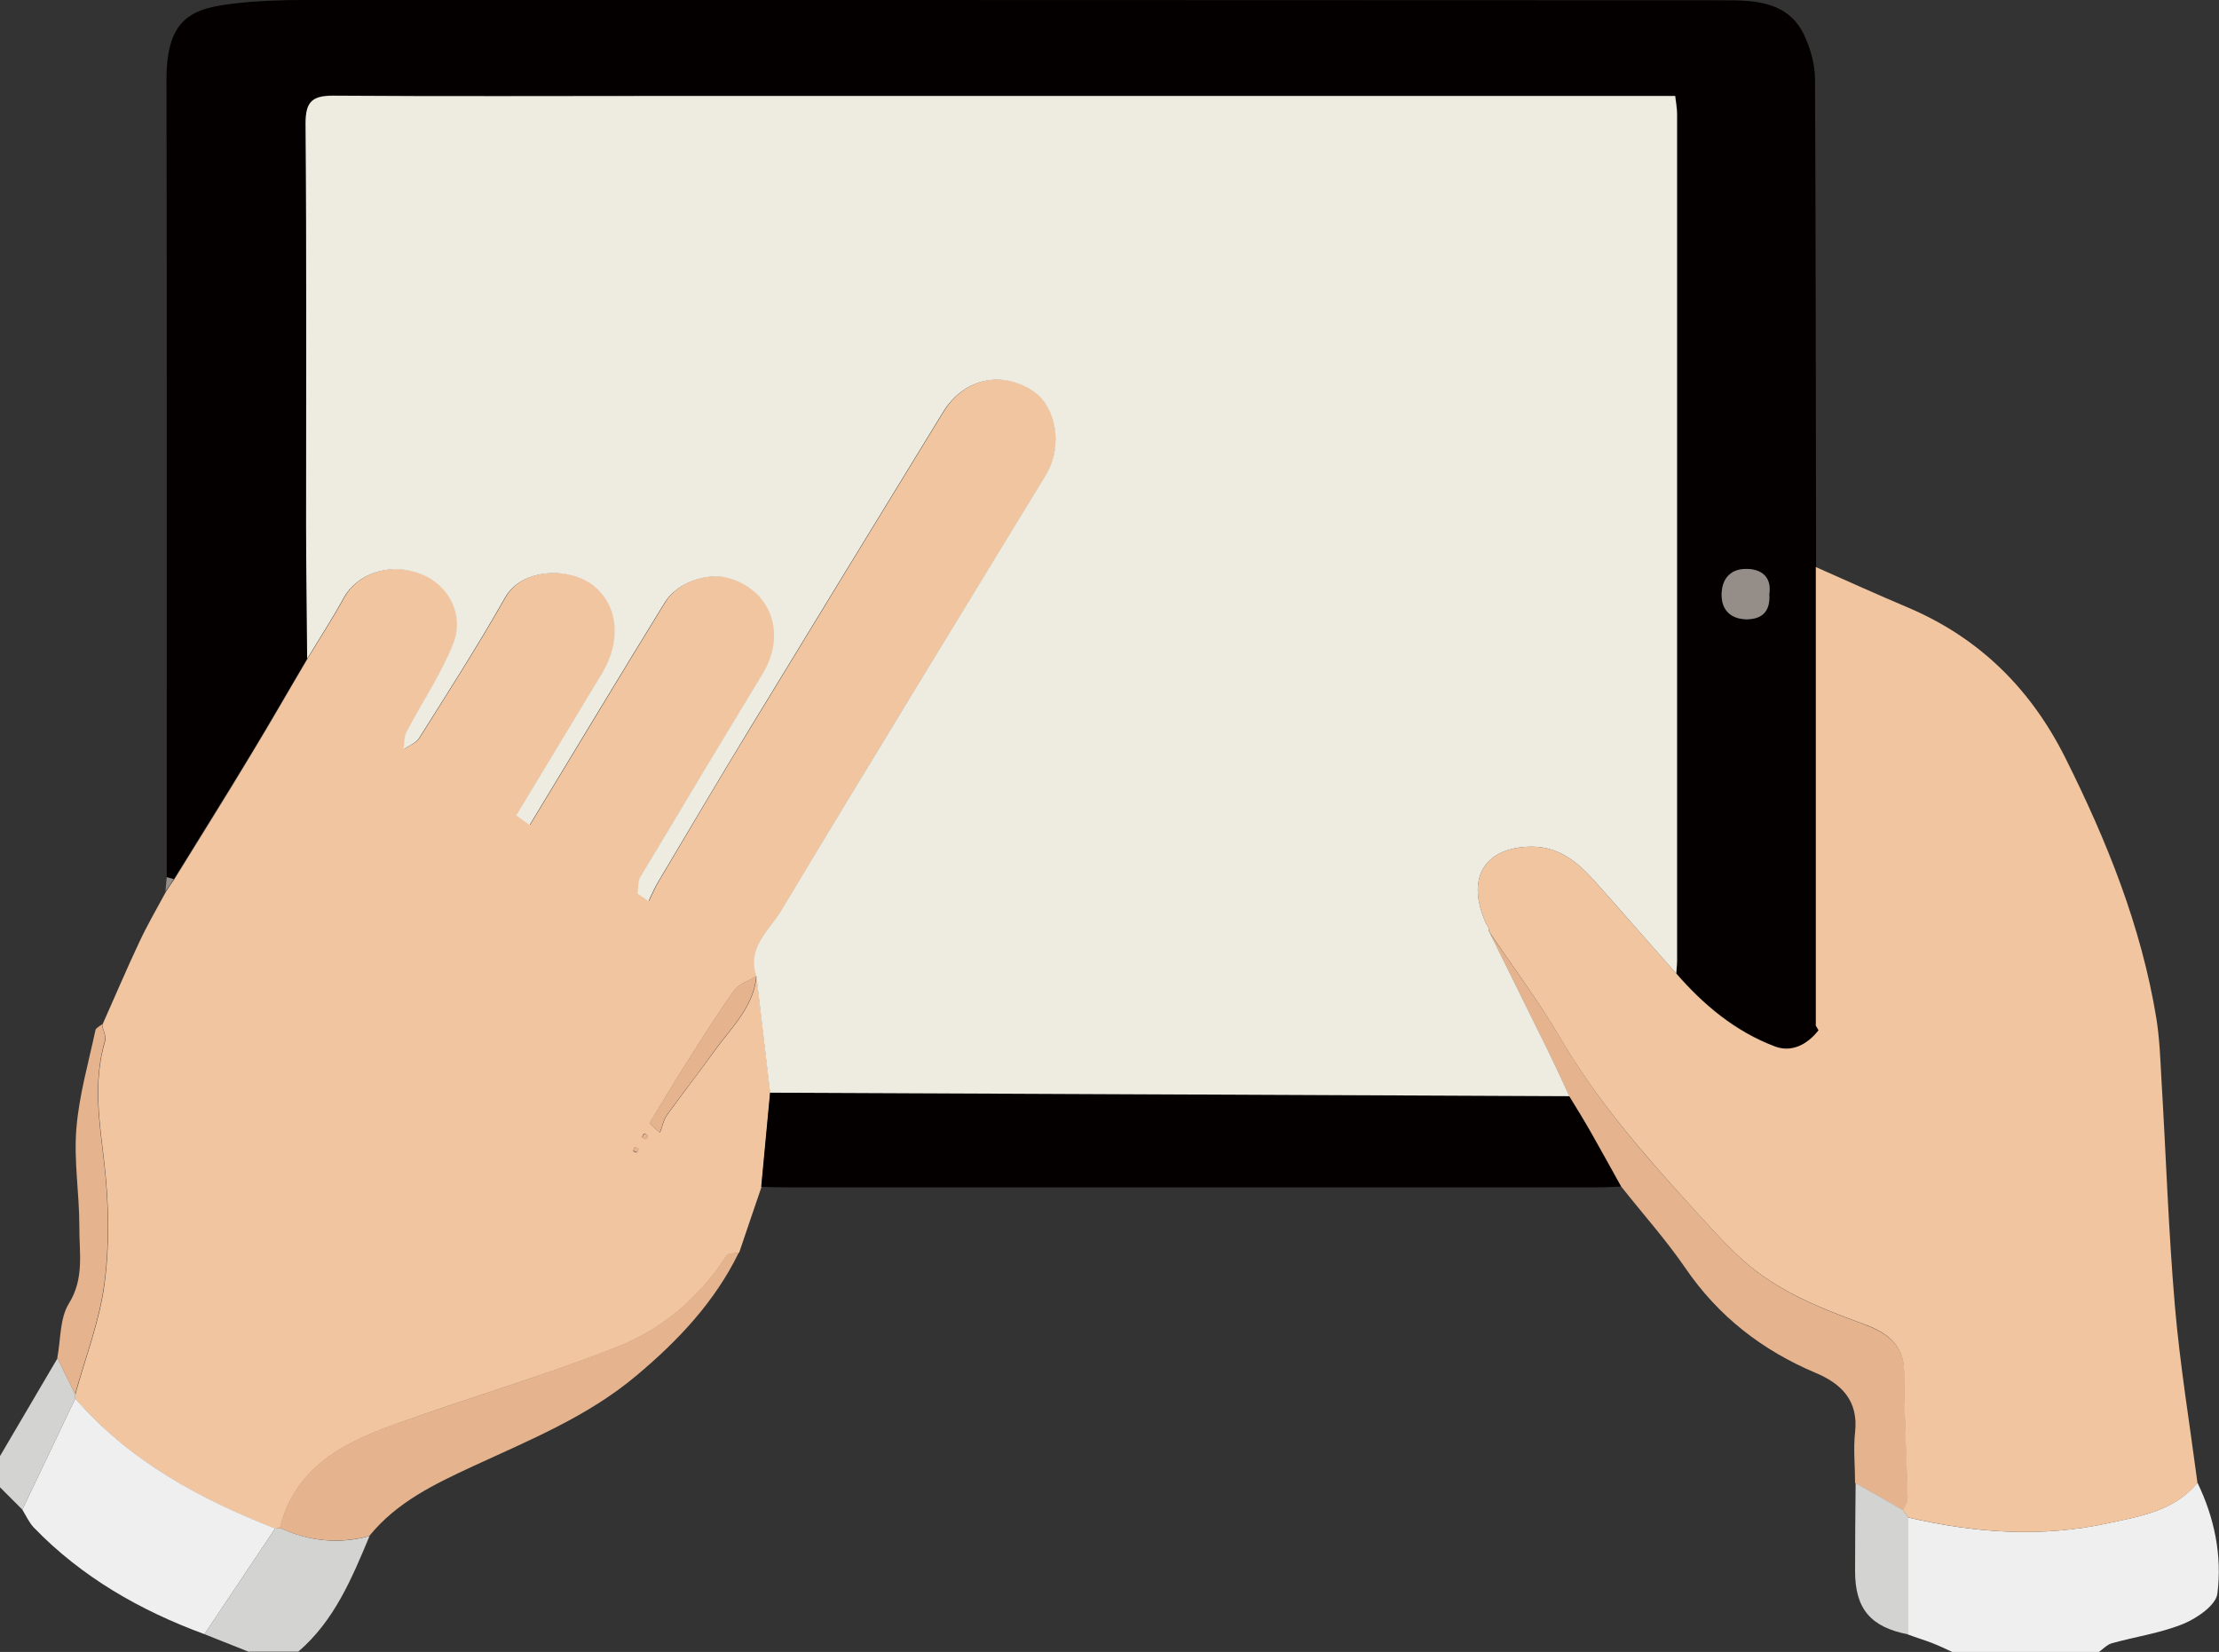   <svg xmlns="http://www.w3.org/2000/svg" viewBox="0 0 82.5 61.41" width="100%" style="vertical-align: middle; max-width: 100%; width: 100%;">
   <rect x="0" y="0" width="82.5" height="61.41" fill="#333333" stroke="none"/>
   <g>
    <g>
     <path d="m81.7,55.12c.63,1.3.92,2.71.74,4.12-.05.43-.75.91-1.25,1.12-.85.35-1.79.48-2.68.73-.17.05-.32.21-.47.32h-5.46c-.26-.12-.51-.24-.77-.34-.29-.11-.59-.2-.88-.31,0-1.45,0-2.9,0-4.35,2.48.58,4.96.76,7.47.21,1.2-.26,2.44-.46,3.29-1.49Z" fill="rgb(239, 239, 239)">
     </path>
     <path d="m9.26,61.41c-.55-.22-1.11-.44-1.66-.66.88-1.31,1.75-2.62,2.63-3.93.06,0,.12-.01.18-.02,1.07.49,2.18.62,3.33.3-.66,1.58-1.31,3.15-2.65,4.3h-1.82Z" fill="rgb(211, 211, 210)">
     </path>
     <path d="m.83,56.12c-.28-.28-.55-.55-.83-.83,0-.39,0-.77,0-1.16.71-1.21,1.43-2.43,2.14-3.64.22.45.44.9.66,1.35,0,.05,0,.1,0,.15-.66,1.38-1.31,2.75-1.97,4.13Z" fill="rgb(211, 211, 210)">
     </path>
     <path d="m2.8,51.99s0-.1,0-.15c.38-1.38.91-2.73,1.09-4.13.19-1.44.16-2.94,0-4.39-.18-1.56-.44-3.08.02-4.62.05-.17-.07-.39-.11-.59.46-1.03.9-2.07,1.38-3.09.3-.64.65-1.24.99-1.87.1-.15.2-.31.31-.46.96-1.56,1.94-3.11,2.88-4.68.71-1.17,1.38-2.35,2.08-3.53.45-.75.93-1.48,1.35-2.25.51-.93,1.74-1.36,2.93-.88.98.39,1.57,1.49,1.15,2.56-.45,1.13-1.15,2.16-1.72,3.25-.1.2-.09.46-.13.69.2-.14.47-.23.58-.42,1.09-1.73,2.19-3.45,3.2-5.23.62-1.1,2.43-1.15,3.32-.41.89.74,1,2.04.29,3.21-1.06,1.75-2.12,3.51-3.2,5.3.19.13.35.25.5.36,1.7-2.8,3.35-5.55,5.03-8.28.45-.74,1.56-1.12,2.36-.9,1.58.44,2.18,2.06,1.29,3.52-1.52,2.52-3.05,5.04-4.55,7.56-.11.18-.08.43-.12.65.14.09.27.19.41.28.12-.24.22-.49.36-.72,1.13-1.9,2.25-3.81,3.4-5.69,2.39-3.93,4.79-7.85,7.19-11.77.75-1.22,2.1-1.55,3.28-.83.92.56,1.19,2.09.54,3.17-3.28,5.39-6.6,10.76-9.83,16.18-.43.73-1.31,1.38-.93,2.45-.28.18-.66.29-.84.54-.64.89-1.22,1.82-1.81,2.75-.46.72-.89,1.46-1.34,2.19.13.12.26.24.39.35.09-.23.13-.48.27-.67.56-.78,1.15-1.53,1.71-2.31.63-.89,1.5-1.66,1.61-2.85.17,1.45.34,2.89.51,4.34-.11,1.17-.22,2.34-.33,3.51-.28.81-.55,1.62-.83,2.44-.16.03-.4.02-.46.11-1.01,1.57-2.41,2.75-4.1,3.41-2.74,1.08-5.59,1.9-8.36,2.91-1.89.68-3.61,1.62-4.15,3.81-.06,0-.12.01-.18.02-2.81-1.1-5.42-2.51-7.43-4.83Zm21.22-9.64s.07-.1.05-.14c-.01-.03-.1-.07-.13-.06-.03.01-.07.1-.06.13.01.03.09.04.13.06Zm-.48.44s.1.07.14.05c.03-.01.04-.09.06-.13-.05-.02-.1-.07-.14-.05-.03.01-.04.09-.06.13Z" fill="rgb(240, 197, 159)">
     </path>
     <path d="m28.3,44.13c.11-1.17.22-2.34.33-3.51,9.91.04,19.81.09,29.72.13.27.46.55.91.82,1.37.38.66.74,1.33,1.11,1.99-.3.01-.6.03-.91.03-10.03,0-20.05,0-30.08,0-.33,0-.66-.01-.99-.02Z" fill="rgb(4, 0, 0)">
     </path>
     <path d="m60.28,44.12c-.37-.67-.74-1.33-1.11-1.99-.26-.46-.54-.92-.82-1.37-.26-.56-.52-1.12-.79-1.68-.73-1.48-1.46-2.95-2.19-4.43.89,1.31,1.85,2.59,2.65,3.95,1.33,2.27,3.02,4.24,4.78,6.16.65.71,1.28,1.44,1.99,2.08,1.29,1.16,2.87,1.79,4.48,2.38.81.3,1.53.72,1.53,1.8,0,1.56.1,3.13.13,4.69,0,.15-.11.29-.17.44l-1.79-1.02c0-.63-.07-1.27,0-1.89.13-1.17-.51-1.8-1.46-2.2-1.99-.84-3.62-2.1-4.85-3.9-.72-1.05-1.58-2.01-2.37-3.01Z" fill="rgb(229, 179, 142)">
     </path>
     <path d="m10.4,56.8c.54-2.19,2.26-3.13,4.15-3.81,2.78-1,5.62-1.83,8.36-2.91,1.69-.66,3.09-1.84,4.1-3.41.06-.1.3-.08.46-.11-.89,1.83-2.26,3.28-3.8,4.57-1.8,1.52-3.97,2.4-6.09,3.38-1.42.66-2.83,1.33-3.85,2.59-1.15.31-2.26.19-3.33-.3Z" fill="rgb(229, 179, 142)">
     </path>
     <path d="m68.97,55.12c.6.34,1.19.68,1.79,1.02.06.09.12.18.19.27,0,1.45,0,2.9,0,4.35-1.4-.27-1.98-.95-1.98-2.35,0-1.1.01-2.19.02-3.29Z" fill="rgb(211, 211, 210)">
     </path>
     <path d="m11.42,24.47c-.69,1.18-1.37,2.36-2.08,3.53-.95,1.57-1.92,3.12-2.88,4.68-.09-.02-.17-.05-.26-.07,0-9.88.01-19.77-.01-29.65,0-2.31.95-2.66,2.61-2.84C9.61.03,10.44,0,11.26,0,28.89,0,46.52,0,64.16.01c1.12,0,2.34.06,2.92,1.3.23.49.39,1.06.4,1.6.03,6.06.03,12.11.04,18.17,0,5.68,0,11.36,0,17.03.04.06.07.13.11.19-.42.53-1.01.83-1.63.6-1.47-.56-2.65-1.54-3.67-2.72.01-.16.03-.33.03-.49,0-10.49,0-20.98,0-31.47,0-.21-.04-.41-.07-.67h-1.63c-11.93,0-23.86,0-35.79,0-4.16,0-8.32.02-12.48-.01-.77,0-1.03.22-1.02,1.03.04,4.98.02,9.97.02,14.95,0,1.65.03,3.3.04,4.95Zm54.36-2.38c.08-.58-.22-.91-.81-.94-.58-.02-.93.31-.96.89-.03.58.3.95.87.98.57.02.95-.23.9-.93Z" fill="rgb(4, 0, 0)">
     </path>
     <path d="m67.51,38.11c0-5.68,0-11.36,0-17.03,1.15.51,2.3,1.03,3.46,1.52,2.64,1.13,4.54,3.02,5.82,5.58,1.54,3.08,2.82,6.25,3.38,9.67.12.75.15,1.52.19,2.28.17,2.81.26,5.62.5,8.42.19,2.2.55,4.38.84,6.58-.85,1.03-2.09,1.23-3.29,1.49-2.51.55-4.99.37-7.47-.21-.06-.09-.12-.18-.19-.27.06-.15.17-.29.17-.44-.04-1.56-.13-3.13-.13-4.69,0-1.08-.72-1.51-1.53-1.8-1.61-.59-3.19-1.22-4.48-2.38-.71-.64-1.34-1.37-1.99-2.08-1.76-1.93-3.45-3.89-4.78-6.16-.8-1.37-1.76-2.64-2.64-3.95-.01-.03-.01-.07,0-.1-.04-.08-.09-.15-.13-.23-.72-1.62-.1-2.72,1.49-2.83,1.18-.08,1.9.54,2.59,1.31,1,1.13,2,2.26,2.99,3.39,1.02,1.18,2.21,2.17,3.67,2.72.62.24,1.21-.06,1.63-.6-.04-.06-.07-.13-.11-.19Z" fill="rgb(240, 197, 159)">
     </path>
     <path d="m3.79,38.1c.04.2.16.42.11.59-.46,1.55-.2,3.07-.02,4.62.16,1.45.19,2.95,0,4.39-.18,1.4-.71,2.76-1.09,4.13-.22-.45-.44-.9-.66-1.35.13-.68.09-1.47.43-2.02.59-.95.38-1.91.39-2.88,0-1.21-.21-2.43-.11-3.63.1-1.23.45-2.44.71-3.66.02-.08.16-.14.24-.21Z" fill="rgb(229, 179, 142)">
     </path>
     <path d="m6.2,32.61c.09.02.17.05.26.07-.1.15-.2.31-.31.46.02-.18.03-.36.05-.53Z" fill="rgb(148, 141, 136)">
     </path>
     <path d="m2.8,51.99c2.01,2.32,4.62,3.73,7.43,4.83-.88,1.31-1.75,2.62-2.63,3.93-2.39-.88-4.56-2.12-6.34-3.96-.18-.19-.29-.44-.43-.67.66-1.38,1.31-2.75,1.97-4.13Z" fill="rgb(239, 239, 239)">
     </path>
     <path d="m62.31,36.18c-1-1.13-1.99-2.27-2.99-3.39-.69-.77-1.41-1.39-2.59-1.31-1.59.11-2.21,1.21-1.49,2.83.04.08.09.15.13.23-.02.03-.02.07,0,.1.73,1.48,1.46,2.95,2.19,4.43.27.56.53,1.12.79,1.68-9.91-.04-19.81-.09-29.72-.13-.17-1.45-.34-2.89-.51-4.34h0c-.37-1.06.5-1.72.93-2.44,3.24-5.42,6.55-10.79,9.83-16.18.66-1.08.39-2.61-.54-3.17-1.18-.72-2.53-.39-3.28.83-2.4,3.92-4.8,7.84-7.19,11.77-1.15,1.89-2.27,3.79-3.4,5.69-.14.23-.24.48-.36.72-.14-.09-.27-.19-.41-.28.04-.22.01-.48.12-.65,1.51-2.53,3.03-5.05,4.55-7.56.88-1.46.29-3.08-1.29-3.52-.8-.22-1.91.17-2.36.9-1.68,2.73-3.34,5.49-5.03,8.28-.15-.11-.32-.23-.5-.36,1.08-1.79,2.14-3.55,3.2-5.3.71-1.18.6-2.47-.29-3.21-.89-.74-2.7-.69-3.32.41-1.01,1.78-2.11,3.5-3.2,5.23-.12.19-.39.28-.58.42.04-.23.02-.49.13-.69.57-1.09,1.27-2.12,1.72-3.25.42-1.07-.17-2.16-1.15-2.56-1.19-.48-2.42-.05-2.93.88-.42.77-.9,1.5-1.35,2.25-.01-1.65-.04-3.3-.04-4.95,0-4.98.02-9.97-.02-14.95,0-.81.25-1.03,1.02-1.03,4.16.03,8.32.01,12.48.01,11.93,0,23.86,0,35.79,0h1.63c.03.25.07.46.07.67,0,10.49,0,20.98,0,31.47,0,.16-.02.33-.03.49Z" fill="rgb(238,236,225)">
     </path>
     <path d="m28.12,36.28c-.11,1.19-.98,1.96-1.61,2.85-.55.78-1.15,1.53-1.71,2.31-.14.19-.18.45-.27.67-.13-.12-.26-.24-.39-.35.45-.73.88-1.47,1.34-2.19.59-.93,1.17-1.86,1.81-2.75.18-.25.55-.36.84-.54,0,0,0,0,0,0Z" fill="rgb(229, 179, 142)">
     </path>
     <path d="m24.02,42.35s-.12-.03-.13-.06c-.01-.03.02-.12.06-.13.03-.01.12.02.13.06.01.03-.03.09-.05.14Z" fill="rgb(229, 179, 142)">
     </path>
     <path d="m23.54,42.78s.03-.12.07-.13c.03-.01.09.03.14.05-.02.05-.03.12-.06.13-.03.01-.09-.03-.14-.05Z" fill="rgb(229, 179, 142)">
     </path>
     <path d="m65.78,22.09c.05.7-.34.95-.9.93-.58-.03-.9-.39-.87-.98.03-.58.38-.91.96-.89.59.02.9.36.81.94Z" fill="rgb(148, 141, 136)">
     </path>
     <path d="m67.51,38.11c.04.06.07.13.11.19-.04-.06-.07-.13-.11-.19Z" fill="rgb(229, 179, 142)">
     </path>
     <path d="m55.37,34.54c-.04-.08-.09-.15-.13-.23.04.08.09.15.13.23Z" fill="rgb(229, 179, 142)">
     </path>
    </g>
   </g>
  </svg>
